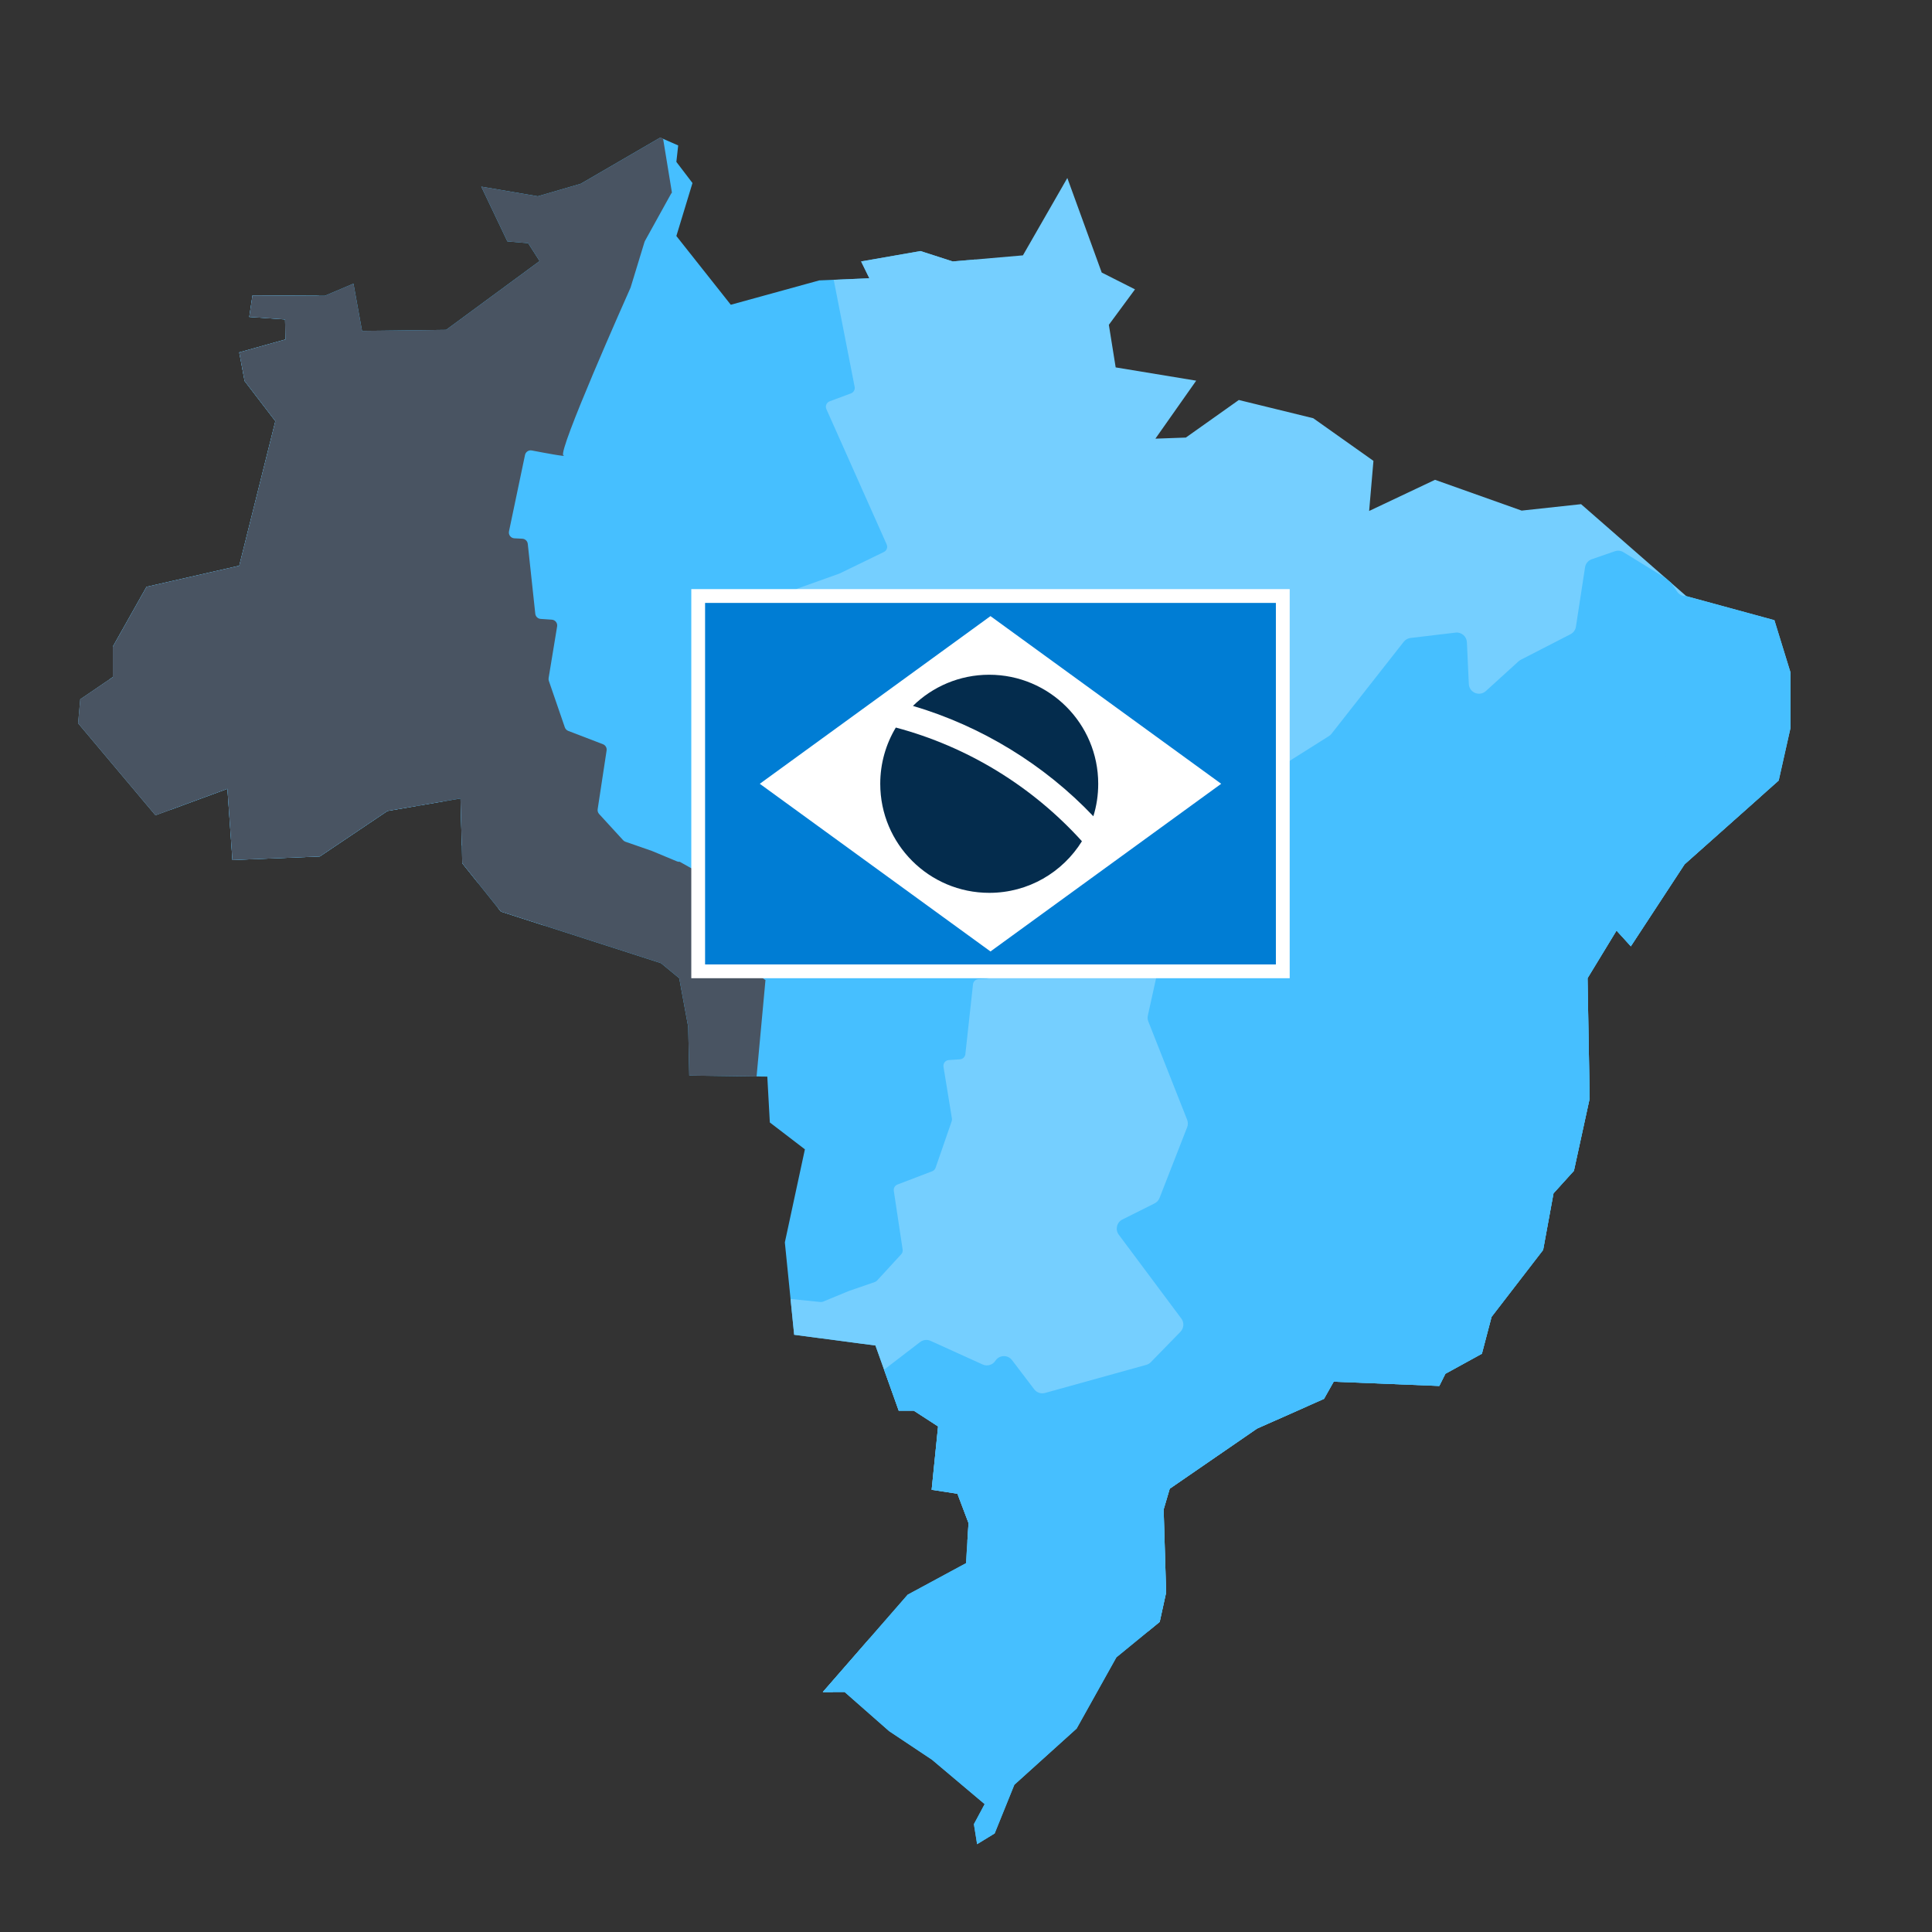<?xml version="1.0" encoding="UTF-8"?>
<svg id="Layer_1" xmlns="http://www.w3.org/2000/svg" xmlns:xlink="http://www.w3.org/1999/xlink" version="1.1" viewBox="0 0 140 140">
  <rect x="0" y="0" width="140" height="140" fill="#333333" stroke="none"/>
  <!-- Generator: Adobe Illustrator 30.0.0, SVG Export Plug-In . SVG Version: 2.1.1 Build 123)  -->
  <defs>
    <style>
      .st0 {
        fill: none;
      }

      .st1 {
        fill: #042c4d;
      }

      .st2 {
        fill: #75cfff;
      }

      .st3 {
        fill: #007dd4;
      }

      .st4 {
        fill: #fff;
      }

      .st5 {
        fill: #495462;
      }

      .st6 {
        fill: #46bfff;
      }

      .st7 {
        clip-path: url(#clippath);
      }
    </style>
    <clipPath id="clippath">
      <polygon class="st0" points="128.58 44.941 122.199 43.2 114.571 36.534 110.264 37 103.987 34.769 99.213 37.027 99.525 33.396 95.165 30.307 89.77 28.985 85.93 31.708 83.724 31.787 86.681 27.585 80.846 26.623 80.352 23.537 82.246 20.968 79.834 19.749 77.343 12.899 74.125 18.504 69.04 18.945 66.705 18.192 62.399 18.945 62.997 20.165 59.365 20.319 52.956 22.084 49.012 17.103 50.18 13.263 49.012 11.731 49.144 10.539 47.845 9.969 42.086 13.315 38.972 14.223 34.874 13.524 36.768 17.493 38.273 17.622 39.103 18.918 32.331 23.901 26.235 23.978 25.613 20.554 23.538 21.434 18.297 21.409 18.064 22.966 20.657 23.147 20.684 24.6 17.337 25.535 17.727 27.61 19.955 30.515 17.337 40.996 10.617 42.526 8.178 46.859 8.178 49.066 5.817 50.672 5.661 52.412 11.266 59.079 16.48 57.16 16.844 62.321 23.173 62.063 28.077 58.766 33.369 57.859 33.498 62.554 36.3 66.057 47.897 69.793 49.22 70.884 49.87 74.411 49.947 77.939 55.602 78.016 55.785 81.338 58.326 83.284 56.873 90.029 57.548 96.723 63.438 97.501 65.124 102.221 66.214 102.221 67.977 103.364 67.511 107.955 69.378 108.241 70.183 110.368 70 113.273 65.773 115.556 59.623 122.614 61.207 122.614 64.422 125.44 67.536 127.517 71.351 130.733 70.572 132.186 70.805 133.638 72.077 132.86 73.503 129.332 78.017 125.259 80.898 120.098 84.036 117.529 84.502 115.4 84.321 109.383 84.763 107.878 86.127 106.939 91.092 103.52 95.943 101.366 96.645 100.122 104.297 100.432 104.739 99.549 107.384 98.096 108.085 95.424 111.821 90.575 112.573 86.474 114.052 84.841 115.193 79.6 115.039 70.884 117.139 67.433 118.177 68.573 122.07 62.633 128.892 56.562 129.747 52.75 129.747 48.728 128.58 44.941"/>
    </clipPath>
  </defs>
  <g class="st7">
    <g>
      <polygon class="st6" points="91.339 152.526 59.73 160.018 6.007 45.191 -4.03 -17.605 59.224 -20.85 99.108 117.32 91.339 152.526"/>
      <path class="st2" d="M35.467,47.317l1.2,2.062c.029.05.048.105.054.163l.29,2.516c.013.114-.021.229-.095.317l-.675.806c-.012.014-.024.027-.038.04l-3.565,3.271c-.186.171-.479.14-.625-.066l-.286-.403c-.17-.239-.525-.235-.689.008l-1.163,1.718c-.242.357.148.802.534.611l.413-.205c.053-.026.111-.041.171-.043l2.133-.079c.125-.005.246.047.33.141l.664.75c.103.117.133.281.078.426l-.874,2.312c-.048.126-.032.267.042.379l1.266,1.92c.02.031.036.064.048.099l.572,1.728c.112.337.565.392.754.091l.911-1.455c.129-.207.407-.26.603-.116l1.504,1.101c.09.066.15.165.167.275l.729,4.752c.007.047.023.093.045.136l1.97,3.649c.06.112.168.19.293.213l1.838.338c.275.05.424.35.299.6l-2.17,4.35c-.01.021-.019.043-.026.065l-1.36,4.456c-.024.08-.072.151-.137.203l-3.378,2.739c-.082.067-.136.162-.151.267l-.439,3.093c-.015.103.009.208.068.294l.828,1.227c.146.217.061.513-.178.618l-3.935,1.741c-.189.083-.289.292-.236.491l.448,1.687c.019.072.057.137.109.189l3.06,3.052c.122.121.305.156.462.088l1.382-.597c.266-.115.566.069.585.358h0c.013.207.175.373.382.391l2.345.206c.154.014.288.111.349.253l.73,1.713c.046.108.045.231-.004.338l-1.606,3.526c-.036.079-.046.166-.03.251l.312,1.659c.017.093.003.188-.041.272l-2.403,4.593c-.081.156-.057.345.06.476l1.478,1.636c.11.122.139.298.073.449l-.886,2.033c-.042.096-.119.173-.215.216l-2.021.894c-.12.053-.257.047-.372-.016l-3.745-2.062c-.23-.126-.517-.014-.6.235l-3.28,9.858c-.131.394-.695.378-.803-.023l-.38-1.411c-.039-.146-.154-.26-.301-.297l-2.349-.6c-.109-.028-.202-.098-.259-.195l-1.402-2.408c-.056-.096-.147-.166-.255-.194l-11.154-2.968c-.198-.053-.406.046-.49.233l-.678,1.504c-.099.221-.364.312-.578.198l-9.491-5.018c-.2-.106-.448-.034-.56.163l-1.765,3.088c-.008.013-.014.027-.02.041l-1.269,2.916c-.122.28-.491.34-.696.114l-2.358-2.61c-.025-.028-.053-.052-.085-.072l-3.283-2.109c-.025-.016-.051-.029-.078-.039l-3.196-1.21c-.016-.006-.032-.013-.047-.021-.567-.299-11.574-6.093-11.794-5.643-.175.358.286-1.437.503-2.264.058-.222-.072-.449-.293-.51l-5.448-1.521c-.248-.069-.499.099-.529.355l-.067.573c-.024.205-.193.362-.399.37l-5.088.211c-.203.008-.371.161-.398.363l-.108.805c-.033.245-.27.409-.511.352l-3.697-.861c-.068-.016-.138-.014-.205.004l-3.436.936c-.12.033-.219.116-.271.229l-1.129,2.447c-.083.179-.279.276-.471.234l-4.203-.925c-.124-.027-.254.003-.353.082l-2.009,1.612c-.054.043-.097.1-.124.164l-.787,1.86c-.003.008-.007.015-.01.023l-.866,1.748c-.031.062-.046.131-.043.201,0,0,.554,5.233.222,5.218l-16.481-.744c-.209-.009-.38-.172-.399-.381l-.132-1.453c-.025-.271-.296-.447-.554-.359l-1.986.68c-.158.054-.332.01-.445-.113l-1.757-1.914c-.133-.145-.35-.178-.52-.079l-2.426,1.412c-.156.091-.353.072-.488-.048l-1.96-1.725c-.112-.099-.269-.13-.411-.083l-5.101,1.718c-.031.01-.063.017-.096.02l-2.802.254c-.445.04-.636-.551-.252-.778l19.414-11.508c.18-.107.254-.33.173-.523l-7.869-18.798c-.066-.158-.03-.34.092-.46L-25.579,35.725c.042-.042.093-.075.15-.095L22.242,17.965c.258-.096.537.079.563.353l3.014,31.09c.03.306.367.477.631.32l6.549-3.882c.142-.084.319-.077.454.017l1.891,1.322c.05.035.092.08.122.133h0Z"/>
      <path class="st2" d="M134.482,10.315l-1.976-1.336c-.048-.032-.102-.055-.159-.065l-2.49-.458c-.113-.021-.23.006-.323.074l-.85.619c-.015.011-.029.023-.042.035l-3.503,3.338c-.183.174-.171.469.024.628l.383.313c.227.185.199.54-.054.687l-1.792,1.045c-.372.217-.791-.201-.574-.574l.232-.398c.03-.051.049-.108.055-.168l.222-2.123c.013-.125-.03-.249-.119-.338l-.704-.713c-.109-.111-.271-.152-.42-.107l-2.365.716c-.129.039-.268.014-.375-.067l-1.831-1.392c-.029-.022-.061-.041-.096-.054l-1.685-.687c-.329-.134-.353-.59-.04-.758l1.513-.811c.215-.115.287-.388.156-.594l-.997-1.574c-.06-.094-.154-.161-.263-.185l-4.693-1.046c-.047-.01-.092-.029-.132-.054l-3.509-2.21c-.108-.068-.179-.181-.193-.307l-.214-1.856c-.032-.277-.321-.447-.578-.339l-4.486,1.873c-.021.009-.044.016-.066.021l-4.538,1.058c-.081.019-.155.062-.212.123l-2.96,3.187c-.072.078-.171.125-.276.133l-3.116.231c-.104.008-.206-.023-.288-.087l-1.168-.909c-.206-.16-.507-.095-.629.136l-2.001,3.81c-.096.183-.31.268-.506.202l-1.653-.56c-.07-.024-.133-.066-.182-.122l-2.839-3.258c-.113-.129-.135-.315-.057-.467l.688-1.339c.133-.258-.031-.57-.318-.608h0c-.206-.027-.36-.2-.365-.407l-.048-2.353c-.003-.155-.091-.295-.229-.365l-1.66-.843c-.105-.053-.228-.06-.338-.019l-3.626,1.365c-.081.03-.169.035-.253.014l-1.634-.423c-.091-.024-.188-.016-.274.022l-4.744,2.089c-.161.071-.348.034-.47-.092l-1.533-1.585c-.115-.118-.288-.159-.443-.103l-2.088.747c-.099.035-.181.107-.23.2l-1.028,1.957c-.061.116-.064.254-.009.372l1.805,3.875c.111.238-.021.517-.275.583l-10.056,2.611c-.402.104-.424.668-.031.803l1.382.474c.143.049.249.172.276.32l.441,2.384c.02.111.084.208.178.271l2.309,1.561c.092.062.155.158.177.267l2.213,11.328c.039.202-.073.402-.265.473l-1.546.575c-.227.084-.335.343-.237.564l4.369,9.806c.092.207.004.449-.2.548l-3.199,1.553c-.014.007-.028.013-.042.018l-2.995,1.07c-.287.103-.372.467-.16.687l2.446,2.528c.026.027.048.057.066.089l1.884,3.417c.014.026.026.053.034.081l.993,3.27c.005.016.011.032.018.048.26.586,6.292,11.958,7.131,11.797.225-.043.443.102.489.327l1.152,5.538c.052.252-.133.492-.39.504l-.576.028c-.206.01-.374.168-.396.373l-.553,5.062c-.022.202-.186.359-.389.373l-.81.054c-.247.016-.426.242-.386.486l.611,3.746c.011.069.005.139-.018.205l-1.165,3.366c-.041.117-.131.21-.247.255l-2.517.962c-.184.07-.294.259-.265.454l.641,4.256c.019.125-.02.253-.106.346l-1.743,1.897c-.047.051-.106.09-.172.113l-1.909.66c-.008.003-.016.006-.023.009l-1.802.747c-.064.027-.134.037-.203.03l-3.652-.372c-.069-.007-.135-.031-.192-.07l-.692-.468c-.275-.186-.647.006-.654.338l-.364,16.494c-.005.21.146.391.353.423l1.441.229c.268.043.426.326.321.576l-.812,1.936c-.064.154-.032.331.083.451l1.792,1.882c.136.143.154.361.044.524l-1.572,2.325c-.101.15-.095.347.015.49l1.59,2.071c.091.119.112.277.055.416l-2.057,4.975c-.013.03-.021.062-.027.094l-.442,2.779c-.07.441.507.672.76.303l12.785-18.597c.119-.172.346-.231.533-.138l18.227,9.114c.153.076.337.052.465-.061l54.5-48.06c.045-.04.081-.088.105-.143l20.826-46.377c.113-.251-.043-.541-.314-.586l-30.818-5.095c-.303-.05-.451-.398-.277-.651l4.313-6.274c.093-.136.099-.313.014-.454l-1.192-1.976c-.031-.052-.074-.097-.124-.131h-.001Z"/>
      <path class="st5" d="M-25.634-21.708l1.979-1.332c.048-.032.102-.054.159-.065l2.491-.454c.113-.021.23.006.323.074l.849.621c.015.011.029.023.042.035l3.497,3.344c.182.174.171.469-.025.628l-.383.312c-.227.185-.2.539.053.687l1.791,1.048c.372.218.791-.2.574-.573l-.231-.399c-.03-.051-.048-.109-.055-.168l-.219-2.123c-.013-.125.031-.249.119-.338l.705-.712c.11-.111.271-.151.42-.106l2.364.72c.129.039.268.014.375-.067l1.833-1.389c.029-.022.062-.04.096-.054l1.686-.684c.329-.133.354-.59.041-.758l-1.512-.814c-.215-.115-.286-.389-.155-.594l1-1.573c.06-.094.155-.16.263-.185l4.695-1.038c.047-.01.092-.029.132-.054l3.513-2.204c.108-.068.179-.18.194-.307l.217-1.856c.032-.277.321-.446.579-.338l4.483,1.881c.021.009.044.016.066.022l4.536,1.065c.081.019.155.062.212.123l2.955,3.192c.072.078.171.125.276.133l3.115.236c.104.008.206-.023.289-.087l1.17-.907c.206-.16.507-.094.629.137l1.995,3.813c.096.183.31.269.505.203l1.654-.557c.07-.024.133-.066.182-.121l2.845-3.253c.113-.129.136-.314.058-.467l-.686-1.34c-.132-.258.032-.57.319-.607h0c.206-.027.361-.199.365-.407l.052-2.353c.003-.155.092-.295.23-.365l1.661-.84c.105-.053.228-.06.338-.018l3.624,1.371c.081.031.169.035.253.014l1.635-.42c.091-.023.188-.015.274.023l4.74,2.097c.161.071.348.035.471-.091l1.536-1.582c.115-.118.288-.158.443-.103l2.086.751c.099.036.181.107.23.2l1.025,1.958c.061.116.064.254.008.372l-1.812,3.872c-.111.237.02.517.274.584l10.052,2.628c.402.105.423.669.029.803l-1.383.472c-.143.049-.249.171-.277.32l-.445,2.383c-.021.11-.085.208-.178.271l-2.311,1.557c-.092.062-.156.158-.177.267l-2.232,11.324c-.04.201.072.402.265.474l1.545.578c.227.085,1.808,7.283,1.709,7.504l-5.859,2.859c-.092.207-.004.449.199.548l3.197,1.559c.014.007.028.013.042.018l.702,4.286c-.026.027-.048.057-.066.089l-1.889,3.414c-.014.026-.026.053-.034.081l-.998,3.269c-.005.016-.011.032-.018.048-.261.585-5.322,11.948-4.859,12.138.368.151-1.453-.191-2.292-.354-.225-.043-.443.102-.49.326l-1.161,5.536c-.053.252.132.492.389.505l.576.029c.206.01.374.169.396.374l.544,5.063c.022.202.185.36.388.374l.81.055c.247.017.425.243.385.487l-.617,3.745c-.011.069-.005.139.017.205l1.159,3.368c.04.117.13.211.246.255l2.516.966c.184.071.294.26.264.455l-.648,4.255c-.019.125.02.253.105.346l1.74,1.899c.047.051.106.09.172.113l1.908.663c.008.003.016.006.023.009l1.801.75c.064.027.134.037.203.03l2.385,1.34c.252,4.474,3.766,7.264,3.824,7.225l-.68,7.366c.004.21-.147.39-.354.423l-1.441.227c-.269.042-.427.325-.322.576l.808,1.937c.064.154.031.331-.084.451l-1.795,1.879c-.136.142-.155.361-.045.524l1.568,2.328c.101.15.095.347-.016.49l-1.593,2.068c-.091.119-.113.277-.056.416l2.048,4.978c.012.03.021.062.026.094l.437,2.779c.069.442-.508.671-.76.302l-12.754-18.618c-.118-.173-.346-.232-.533-.138l-18.242,9.083c-.153.076-.337.052-.465-.061l-54.42-48.151c-.045-.04-.081-.088-.105-.143L-54.057-6.589c-.112-.251.044-.541.315-.585l30.826-5.043c.303-.05.452-.398.278-.651l-4.303-6.281c-.093-.136-.098-.313-.013-.454l1.195-1.974c.032-.052.074-.097.125-.131Z"/>
      <path class="st6" d="M123.318,21.55l-3.625,2.125c-.088.052-.164.121-.224.203l-2.622,3.609c-.119.164-.166.37-.129.569l.339,1.821c.006.032.014.063.024.094l2.641,8.103c.138.423.615.629,1.017.44l.788-.371c.467-.219,1.009.095,1.051.608l.297,3.643c.062.757-.921,1.103-1.347.475l-.456-.672c-.059-.087-.135-.16-.225-.214l-3.204-1.967c-.188-.116-.419-.141-.628-.069l-1.668.577c-.259.09-.447.315-.489.586l-.66,4.303c-.036.234-.182.437-.393.545l-3.603,1.852c-.058.03-.111.067-.159.11l-2.372,2.156c-.463.421-1.206.112-1.235-.513l-.138-3.021c-.02-.429-.399-.751-.825-.7l-3.26.388c-.195.023-.373.123-.494.277l-5.23,6.662c-.052.067-.116.124-.187.169l-6.18,3.896c-.189.119-.423.146-.635.074l-3.112-1.071c-.465-.16-.953.17-.978.661l-.434,8.553c-.002.041-.008.082-.016.122l-1.769,8.015c-.032.144-.02.294.034.431l2.814,7.126c.068.173.069.366,0,.54l-2.002,5.126c-.067.171-.194.31-.358.392l-2.332,1.166c-.412.206-.537.734-.262,1.103l4.532,6.076c.217.291.19.697-.063.958l-2.147,2.202c-.091.094-.206.161-.331.196l-7.335,2.035c-.291.081-.603-.024-.786-.265l-1.605-2.112c-.309-.407-.929-.384-1.207.044h0c-.199.306-.592.421-.924.27l-3.776-1.713c-.248-.113-.539-.079-.755.087l-2.602,1.997c-.165.126-.268.316-.286.523l-.587,6.8c-.013.152-.073.296-.171.412l-1.914,2.276c-.107.127-.168.286-.173.452l-.286,9.126c-.01.309-.211.579-.504.678l-3.683,1.232c-.275.092-.471.336-.501.625l-.4,3.885c-.019.184.032.369.143.517l2.328,3.121c.138.185.354.295.585.297l7.531.077c.462.005.806.427.718.88l-3.496,17.965c-.14.719.739,1.181,1.252.659l1.804-1.836c.187-.19.462-.265.719-.196l4.123,1.111c.191.052.395.024.566-.076l4.235-2.483c.169-.099.37-.127.559-.078l19.683,5.095c.35.091.583.421.551.782l-.261,2.894c-.038.425.29.793.716.805l18.904.512c.398.011.716.336.719.734l.036,6.265c0,.027,0,.054-.004.08l-.576,5.573c-.055.534.46.947.969.777l5.877-1.965c.062-.021.126-.033.192-.037l6.862-.395c.051-.003.103,0,.154.007l5.951.908c.03.005.06.007.09.008,1.128.032,23.031.665,22.98,1.545-.041.7.804-2.453,1.187-3.909.103-.39.499-.626.891-.529l9.676,2.38c.441.108.68.585.505,1.003l-.393.937c-.14.335-.017.722.292.914l7.624,4.727c.305.189.43.569.297.902l-.53,1.329c-.161.405.061.861.479.983l6.417,1.877c.118.034.225.097.312.184l4.463,4.409c.155.153.235.368.217.585l-.385,4.732c-.028.346.188.665.52.766l7.25,2.217c.214.065.386.224.47.432l1.689,4.212c.046.114.062.237.048.358l18.605-24.063c-.184-.319,12.23-15.989,12.521-16.215l30.07,23.474c.238-.185.339-.495.257-.785l-34.94-123.141c-.029-.101-.079-.195-.147-.276L169.007-12.047c-.313-.37-.892-.343-1.169.054l-31.524,45.099c-.31.444-.976.414-1.246-.055l-6.69-11.623c-.145-.251-.423-.395-.711-.367l-4.046.392c-.107.01-.21.044-.302.098h0Z"/>
      <path class="st6" d="M175.265,94.508l-1.12-2.106c-.027-.051-.065-.096-.11-.132l-1.985-1.572c-.09-.071-.206-.103-.32-.086l-1.041.149c-.018.003-.036.006-.054.011l-4.659,1.307c-.243.068-.371.334-.273.566l.192.456c.113.27-.077.57-.37.582l-2.073.083c-.431.017-.604-.548-.238-.776l.392-.243c.05-.031.094-.073.127-.122l1.192-1.771c.07-.104.09-.234.054-.355l-.288-.96c-.045-.149-.168-.261-.321-.291l-2.425-.476c-.132-.026-.244-.113-.3-.236l-.965-2.088c-.015-.033-.035-.065-.059-.093l-1.167-1.396c-.228-.272-.035-.687.32-.688l1.717-.007c.244,0,.435-.209.416-.452l-.143-1.858c-.009-.111-.061-.214-.146-.287l-3.655-3.124c-.037-.031-.067-.068-.091-.11l-2.064-3.597c-.063-.11-.073-.243-.027-.362l.681-1.74c.102-.26-.074-.545-.352-.571l-4.841-.448c-.023-.002-.046-.006-.069-.012l-4.504-1.193c-.081-.021-.166-.018-.245.009l-4.108,1.428c-.1.035-.209.03-.306-.012l-2.86-1.257c-.095-.042-.171-.117-.214-.212l-.606-1.35c-.107-.238-.403-.322-.619-.175l-3.553,2.427c-.17.116-.4.092-.542-.058l-1.198-1.27c-.051-.054-.087-.12-.103-.193l-.981-4.209c-.039-.167.028-.341.169-.439l1.236-.861c.238-.166.24-.518.003-.686h0c-.169-.12-.225-.346-.131-.531l1.061-2.101c.07-.138.058-.304-.031-.43l-1.071-1.523c-.068-.096-.173-.16-.29-.175l-3.843-.493c-.086-.011-.166-.048-.23-.107l-1.246-1.139c-.07-.064-.158-.102-.253-.109l-5.17-.378c-.175-.013-.324-.133-.372-.302l-.612-2.118c-.046-.158-.18-.275-.343-.299l-2.194-.319c-.104-.015-.21.009-.297.069l-1.825,1.247c-.108.074-.176.194-.182.325l-.221,4.269c-.014.262-.261.447-.516.386l-10.107-2.407c-.404-.096-.687.391-.403.695l.999,1.067c.103.11.139.268.094.413l-.727,2.312c-.034.107-.023.223.03.323l1.308,2.461c.052.098.063.213.031.319l-3.355,11.044c-.06.196-.253.321-.456.294l-1.635-.217c-.24-.032-.457.146-.473.387l-.737,10.71c-.016.226-.207.398-.433.39l-3.554-.127c-.015,0-.03-.002-.045-.004l-3.147-.458c-.302-.044-.548.238-.463.531l.976,3.379c.01.036.016.073.016.11l.062,3.902c0,.029-.002.058-.008.087l-.656,3.354c-.003.017-.006.034-.007.051-.045.639-.047,13.512.77,13.763.219.067.343.298.279.518l-1.578,5.432c-.072.247-.348.372-.581.263l-.522-.245c-.187-.088-.409-.027-.525.144l-2.861,4.213c-.114.168-.333.23-.518.147l-.741-.332c-.226-.101-.49.014-.569.248l-1.216,3.596c-.022.066-.061.125-.111.173l-2.606,2.427c-.091.084-.214.125-.337.109l-2.675-.33c-.196-.024-.382.091-.447.277l-1.429,4.059c-.042.12-.136.214-.256.256l-2.429.858c-.066.023-.136.03-.204.019l-1.995-.312c-.008-.001-.017-.002-.025-.003l-1.942-.185c-.069-.007-.136-.03-.193-.069l-3.052-2.041c-.058-.038-.105-.091-.137-.152l-.392-.738c-.156-.293-.574-.298-.736-.008l-8.052,14.399c-.102.183-.054.414.114.54l1.166.878c.217.164.224.487.013.66l-1.624,1.33c-.129.105-.183.277-.138.438l.701,2.502c.053.19-.033.391-.207.483l-2.478,1.317c-.159.085-.247.262-.217.44l.434,2.574c.025.148-.031.297-.146.393l-4.148,3.43c-.025.021-.048.045-.068.071l-1.693,2.247c-.269.357.133.831.529.624l20.011-10.435c.186-.097.414-.042.535.128l11.829,16.594c.099.139.273.204.439.164l70.669-16.909c.058-.014.113-.04.16-.077l40.135-31.206c.217-.169.216-.498-.003-.665l-24.835-18.945c-.244-.186-.212-.563.06-.705l6.751-3.52c.146-.076.234-.231.225-.395l-.127-2.304c-.003-.061-.02-.12-.048-.174l-.007.004Z"/>
    </g>
  </g>
  <g>
    <rect class="st4" x="50.094" y="42.689" width="43.362" height="28.196"/>
    <rect class="st3" x="51.093" y="43.69" width="41.362" height="26.196"/>
    <polygon class="st4" points="71.774 68.946 55.057 56.796 71.774 44.646 88.492 56.796 71.774 68.946"/>
    <path class="st1" d="M66.156,51.152c4.955,1.465,9.513,4.248,13.072,7.997.233-.741.353-1.534.353-2.353,0-4.36-3.533-7.902-7.902-7.902-2.146,0-4.102.862-5.524,2.258h.001Z"/>
    <path class="st1" d="M64.915,52.721c-.715,1.189-1.129,2.585-1.129,4.076,0,4.36,3.533,7.902,7.902,7.902,2.835,0,5.317-1.491,6.713-3.74-3.602-3.981-8.298-6.859-13.486-8.238Z"/>
  </g>
</svg>